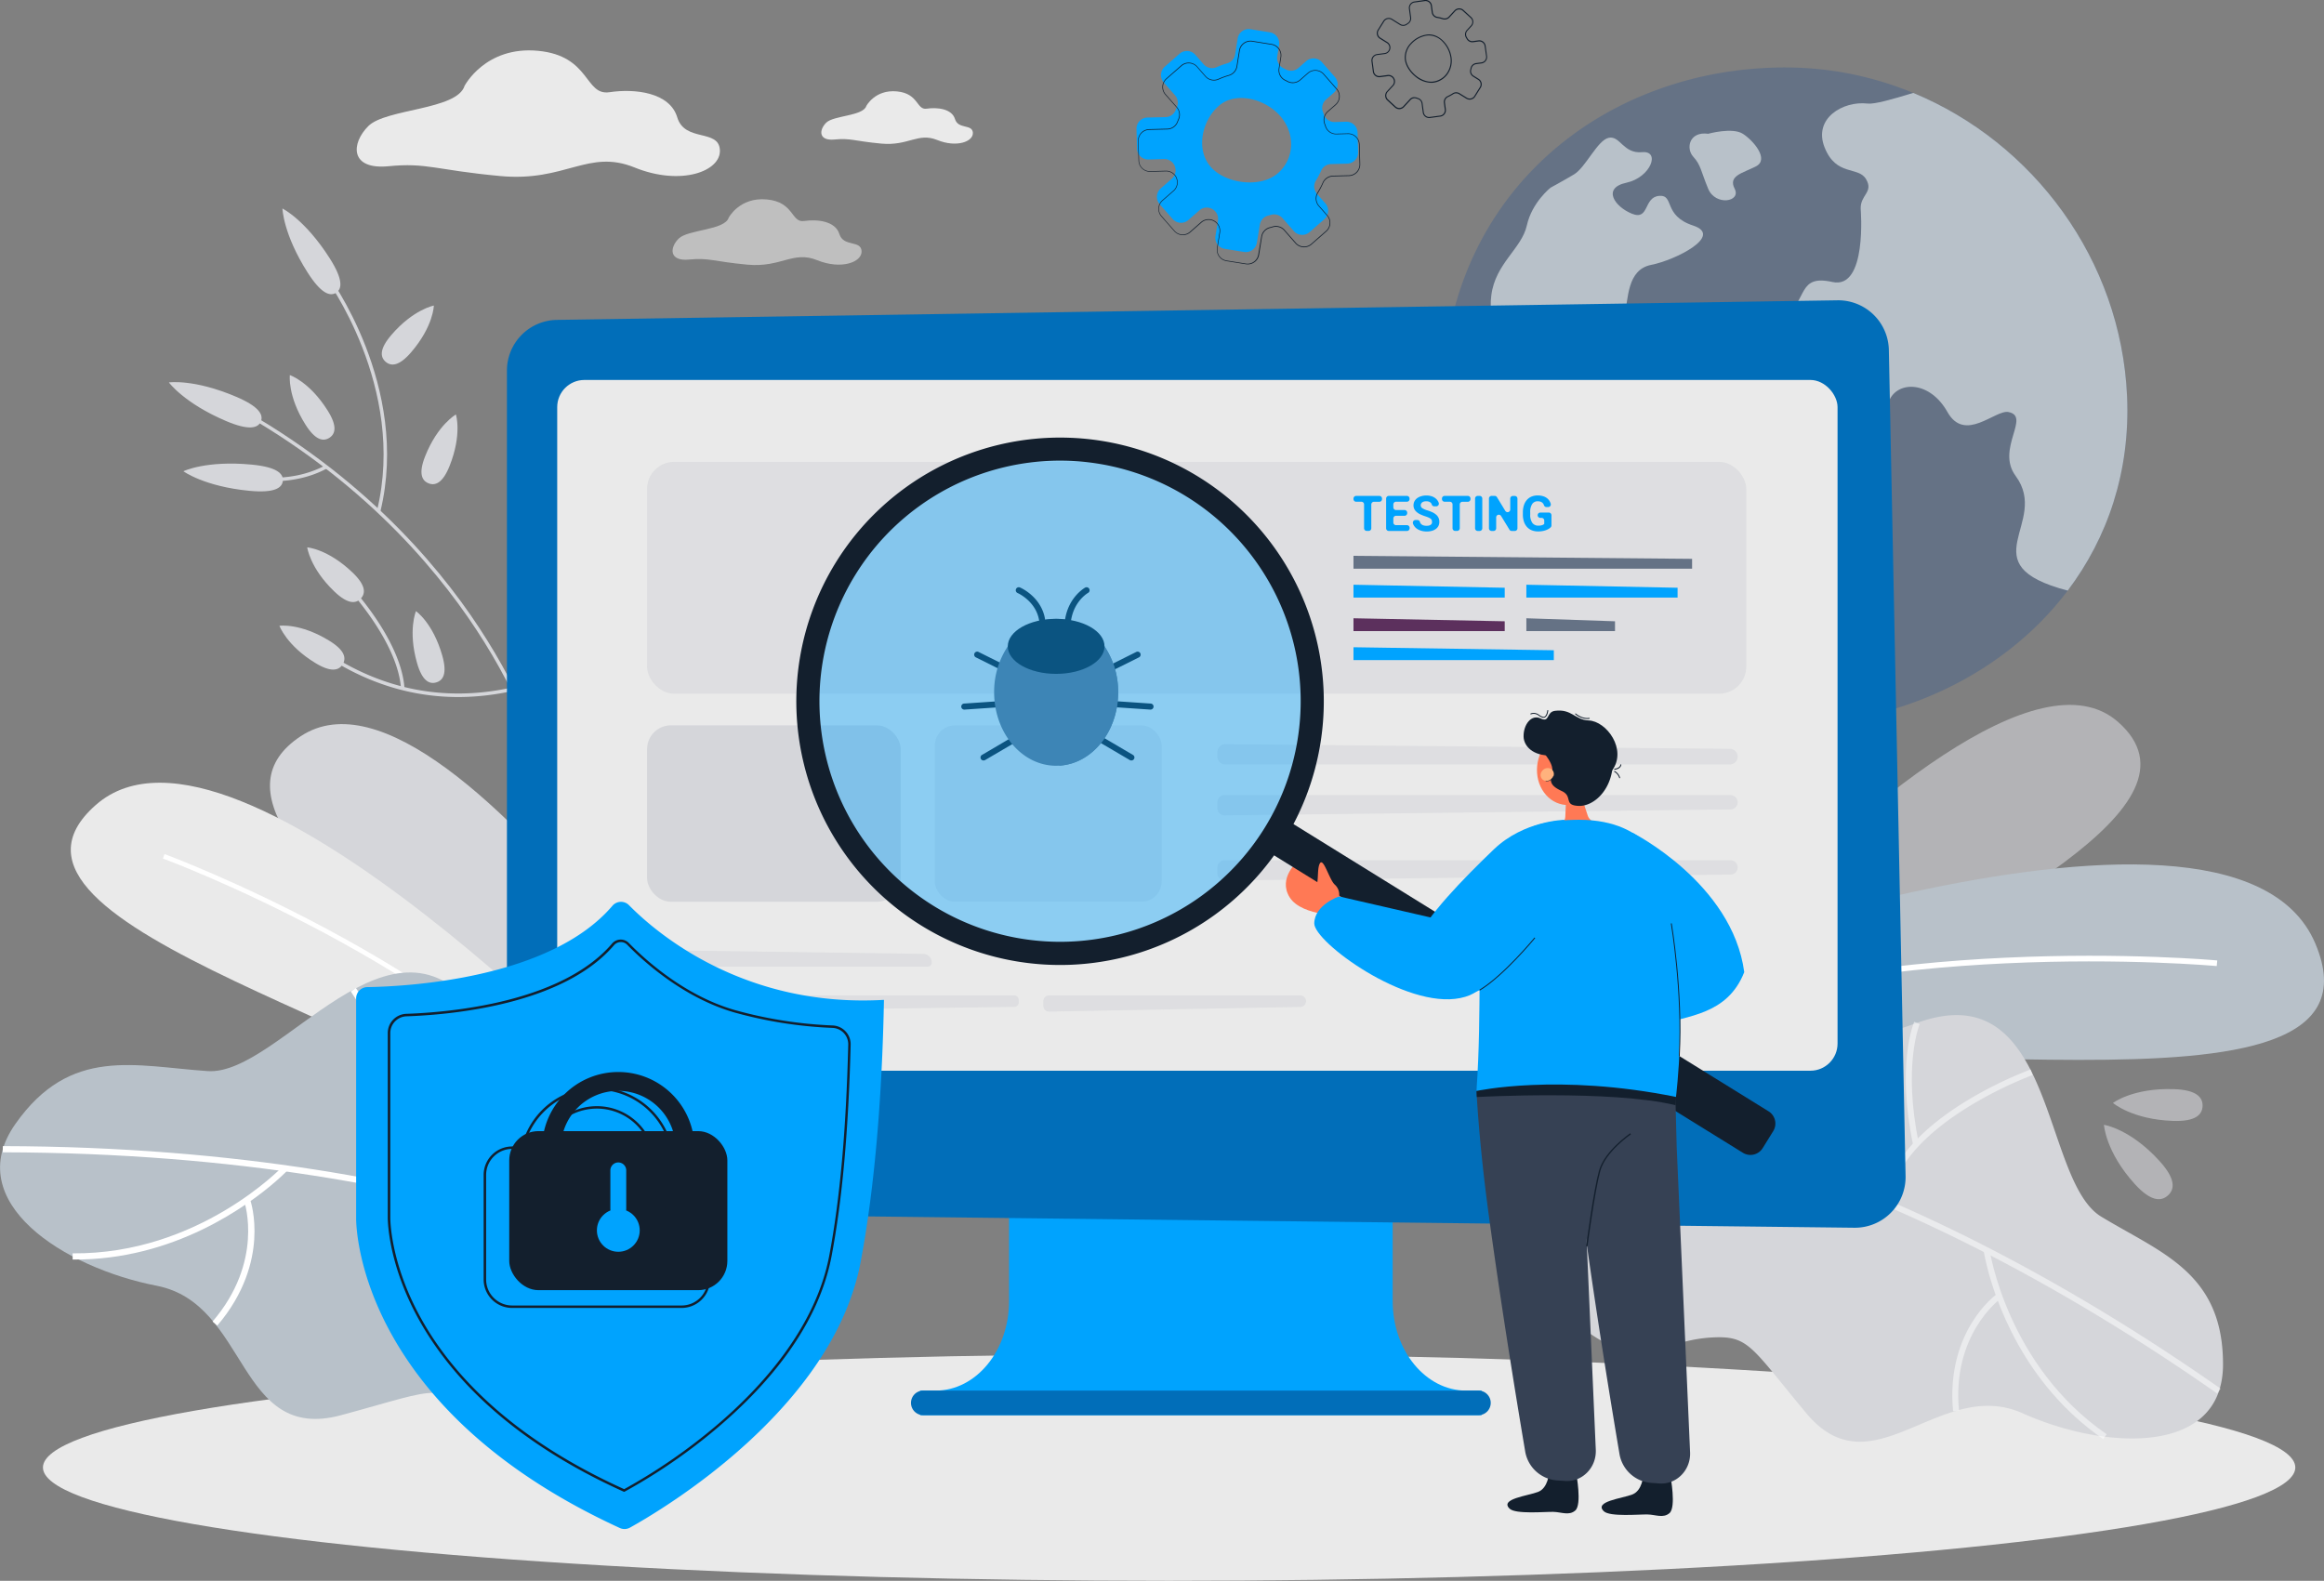 <svg xmlns="http://www.w3.org/2000/svg" viewBox="0 0 1561.68 1062.43"><rect x="0" y="0" width="1561.68" height="1062.43" fill="#808080" stroke="none"/><defs><style>.cls-1{fill:#657285;}.cls-2{fill:#b8c1c9;}.cls-3{fill:#eaeaea;}.cls-4{opacity:0.6;}.cls-5{fill:#d5d6da;}.cls-6{fill:#fff;}.cls-7{opacity:0.5;}.cls-8{fill:#00a3fe;}.cls-9{fill:#016eb9;}.cls-10{fill:#131f2d;}.cls-11{fill:#5c305d;}.cls-12{opacity:0.4;}.cls-13{fill:#ff7955;}.cls-14{fill:#364154;}.cls-15{fill:#ffb27d;}</style></defs><g id="Layer_2" data-name="Layer 2"><g id="_Layer_" data-name="&lt;Layer&gt;"><path class="cls-1" d="M1389.46,396.94c-42.79,56.72-114.68,90.4-189.81,90.4-122.06,0-230.58-93.28-230.58-215.33,0-100.69,55-172.9,130.72-206.15a243.18,243.18,0,0,1,65.37-18.22,257.59,257.59,0,0,1,34.49-2.31,224.48,224.48,0,0,1,86,17.13c80.8,33.43,139.58,112.19,143.67,203.88C1431.57,317.12,1416.19,361.52,1389.46,396.94Z"></path><path class="cls-2" d="M1072.55,285.73s8.61,20,0,30.91-9.39,31.69,7.83,45.39,24.64,14.86,20.73,28.56-8,30.42-1.56,37.46,9.09,23.77,23.47,24.94-1.17-11.44,8.22-23.18,45.77-14.09,42.25-37.27,29.93-25.23,34.63-40.49-15.26-24.65-32-23.48-6.45-24.94-24.64-28.75-26.71-18.49-37.27-16.73-22.3-13.2-34.33-8.51S1072.55,285.73,1072.55,285.73Z"></path><path class="cls-2" d="M1042,126.1s-12.52,9.78-16,25.43-21.13,25.43-23.86,46.95,9.68,22.11,5.28,33.85,1.07,17.6,14.47,23.47,14.58,14.89,22.5,17.86,5.87,10.9,8.51,11.78,1.47-6,4.21-15,5.08-12.71-4.89-12.32-6.85-7.63-2.94-12.72-5.48-5.87-8.61-5.08-2.34,15.26-8.8,8.41-9.58-14.67-4.3-23.67,16.63-1.57,24.65-12.33,19.36-6.45,20,2.16,16.63,8.8,19.37-2.55,1.56-31.1,18-34.33,48.74-19.66,28.19-26.41-12.34-20.83-22.9-19.95-6.46,16.72-18.2,12-20.24-17.31-3.81-20.84,23.18-21.71,10.56-20.54-14.67-11.15-22.3-9.68-15.55,19.95-23.47,24.65S1042,126.1,1042,126.1Z"></path><path class="cls-2" d="M1147.87,89.91s16.23-4.5,23.28,0,18,17.22,8.8,21.91-18.79,6.26-14.28,15.06-12.91,11.74-17.8,0-4.89-16-10-21.51S1135,88.15,1147.87,89.91Z"></path><path class="cls-2" d="M1389.46,396.94c-67.18-17.62-11.47-45.27-35-77.08-13.42-18.13,10.46-39.94-4.81-42.94-8.86-1.74-29.25,20.89-41,0s-32.75-21-38.86-8.36S1237.86,290,1221,280.78s-7.11-21.39-21.74-31-15.72-24.89,0-36.68,8.52-28.82,32.09-23.58,19-49.12,19-49.12c-.36-9.5,8.84-11.14,3.6-20s-20-1.64-27.84-21.28,12.45-31.44,28.82-29.52c4.77.55,16.36-2.79,30.75-7.16,80.8,33.43,139.58,112.19,143.67,203.88C1431.57,317.12,1416.19,361.52,1389.46,396.94Z"></path><path class="cls-2" d="M1077.33,240.83s13.55-7.55,20.76-1.54,10.3,10,20.94,7.72,17.84,2.06,11,5.15-23,8.58-30.37,2.06S1071,243.47,1077.33,240.83Z"></path><path class="cls-2" d="M1131.9,265.2s9.61,1.72,11.84-2.23-2.23-.17-5.92-2.23S1127.09,260.74,1131.9,265.2Z"></path><ellipse class="cls-3" cx="785.63" cy="986.26" rx="756.77" ry="76.17"></ellipse><g class="cls-4"><path class="cls-5" d="M1162.52,631.5c86.57-88.49,208.06-193,260.93-146.16,63.72,56.5-91,127.56-207.35,200.35C1174.37,711.8,1107.35,687.89,1162.52,631.5Z"></path></g><path class="cls-2" d="M1055.55,668.25s441.89-171,500.21-34.33-330.48,40.75-457,95.1Z"></path><path class="cls-6" d="M1079.43,702.46c86.68-39.13,193.58-51.51,268-55,80.67-3.78,141.57,1.76,142.17,1.82l.35-3.78c-.6-.06-61.76-5.63-142.7-1.83-74.75,3.5-182.15,16-269.38,55.32Z"></path><path class="cls-5" d="M1359.2,949.86c-55.47-24.82-100.76,53.46-145.41-.07-37.75-45.29-38.5-52.4-64.23-50.85a93.62,93.62,0,0,0-25.82,5.42c-10,3.56-26.85,7.2-42.66-.63-96.61-47.89-120.58-260.44,20-264.55,10.15-.3,21,4.66,32.54,10.67,62.82,32.63,61.36,71.41,154.58,37.63s83.48,105.75,123.73,130.18,81.89,37.58,81.9,99.27S1414.64,974.71,1359.2,949.86Z"></path><g class="cls-7"><path class="cls-6" d="M1060.62,751.28l.16-4c1.76.07,179,9.36,431.43,186l-2.29,3.28C1238.46,760.59,1062.37,751.36,1060.62,751.28Z"></path><path class="cls-6" d="M1285.45,769c-11.07-53.52.36-81.14.86-82.28l3.67,1.57c-.11.27-11.4,27.75-.61,79.91Z"></path><path class="cls-6" d="M1265.58,807.88c2.72-23,20.76-45.68,52.17-65.69a267.8,267.8,0,0,1,46.8-23.43l1.36,3.76c-.9.33-90.1,33-96.36,85.83Z"></path><path class="cls-6" d="M1335,850.3c-1.5-6.13-2-9.8-2.07-10l4-.56c.11.77,11.72,78,78.68,124.17l-2.27,3.29C1359.35,930,1340.58,873.11,1335,850.3Z"></path><path class="cls-6" d="M1312.43,948.41c-2.68-27.67,5.31-47.47,12.48-59.21,7.81-12.78,16.2-18.93,16.55-19.19l2.35,3.24c-.33.24-32.32,24.11-27.4,74.78Z"></path></g><g class="cls-4"><path class="cls-5" d="M1451.28,780.44c10.75,11.87,10.18,18.82,5.53,23s-11.62,4.1-22.37-7.77c-19.58-21.62-20.62-39.7-20.62-39.7S1431.42,758.51,1451.28,780.44Z"></path></g><g class="cls-4"><path class="cls-5" d="M1460.92,732c15,.51,19.37,5.44,19.17,11.34s-4.84,10.53-19.9,10c-27.42-.93-40.31-12.06-40.31-12.06S1433.1,731.07,1460.92,732Z"></path></g><path class="cls-3" d="M312.19,57.69s14-26.91,49.39-23.54,31.18,30.35,48,27.82,40.45,0,45.51,16.87,27.81,7.58,28.66,21.92-26.13,24.45-57.32,11.8-46.35,9.83-90.18,5.76-49.26-9.13-75.2-6.6-25.32-15.24-13.52-27S307.13,74,312.19,57.69Z"></path><path class="cls-3" d="M582.14,71.25S588,60,602.75,61.43s13,12.66,20,11.61,16.88,0,19,7,11.61,3.16,12,9.14-10.9,10.21-23.91,4.93-19.35,4.1-37.64,2.4-20.55-3.81-31.38-2.75-10.57-6.36-5.64-11.29S580,78.05,582.14,71.25Z"></path><g class="cls-4"><path class="cls-3" d="M489.66,146.31s7.28-14,25.7-12.26,16.23,15.8,25,14.49,21,0,23.69,8.77,14.47,3.95,14.91,11.41-13.6,12.73-29.83,6.15-24.13,5.11-46.94,3-25.63-4.75-39.13-3.43-13.18-7.93-7-14.08S487,154.79,489.66,146.31Z"></path></g><path class="cls-5" d="M276.37,236.65c-8.09,9.45-13.51,9.69-17.21,6.52s-4.3-8.56,3.79-18c14.75-17.23,28.59-19.81,28.59-19.81S291.34,219.17,276.37,236.65Z"></path><path class="cls-5" d="M302.14,313.09c-4.6,11.57-9.65,13.55-14.18,11.74s-6.84-6.7-2.24-18.27c8.38-21.07,20.64-28,20.64-28S310.64,291.72,302.14,313.09Z"></path><path class="cls-5" d="M365.82,513.2l-2.28.57c-.09-.35-9.16-35.77-38.13-82.26-26.73-42.89-76.35-104.24-161-152.95l1.18-2c85.08,49,135,110.69,161.84,153.84C356.6,477.14,365.73,512.84,365.82,513.2Z"></path><path class="cls-5" d="M255.6,343.82l-2.29-.55c20.17-83.16-34.62-156.82-35.18-157.55L220,184.3C220.57,185,276,259.56,255.6,343.82Z"></path><path class="cls-5" d="M209.61,319.24C187,327,166,321.59,165.74,321.53l.6-2.28c.27.07,27.18,7,52.42-6.58l1.12,2.08A70.27,70.27,0,0,1,209.61,319.24Z"></path><path class="cls-5" d="M344.78,464.31c-47.55,10.55-92.32,1-133.06-28.35-1.41-1-2.75-2-3.09-2.11a.79.79,0,0,0,.27,0l0-2.36c.7,0,1.28.4,4.22,2.52,40.18,29,84.31,38.36,131.17,28Z"></path><path class="cls-5" d="M271.81,462.61l-2.35.16c-2.15-31.91-36.39-68.12-36.73-68.48l1.7-1.63a195.59,195.59,0,0,1,17.82,22.49C260.54,427.33,270.66,445.44,271.81,462.61Z"></path><path class="cls-5" d="M158.69,266.66c15.45,6.57,18.49,12.16,16.58,16.65s-8.05,6.18-23.5-.4c-28.14-12-38.28-25.88-38.28-25.88S130.14,254.51,158.69,266.66Z"></path><path class="cls-5" d="M169.23,312.27c16.71,1.61,21.3,6,20.84,10.88s-5.82,8.31-22.53,6.71c-30.44-2.93-44.31-13.14-44.31-13.14S138.35,309.3,169.23,312.27Z"></path><path class="cls-5" d="M236.87,384.75c9,8.61,8.93,14,5.56,17.55s-8.78,3.83-17.78-4.78c-16.38-15.67-18.2-29.64-18.2-29.64S220.24,368.85,236.87,384.75Z"></path><path class="cls-5" d="M220.17,275.9c6.63,10.54,5.25,15.78,1.12,18.38s-9.44,1.57-16.08-9c-12.08-19.2-10.44-33.18-10.44-33.18S207.91,256.43,220.17,275.9Z"></path><path class="cls-5" d="M297.21,440.65c3.41,12,.62,16.62-4.08,18s-9.51-1.15-12.91-13.12c-6.2-21.82-.7-34.78-.7-34.78S290.92,418.52,297.21,440.65Z"></path><path class="cls-5" d="M221.09,430.51c10.63,6.47,11.74,11.78,9.2,15.95s-7.76,5.61-18.39-.87c-19.37-11.8-24.13-25-24.13-25S201.45,418.53,221.09,430.51Z"></path><path class="cls-5" d="M221.6,173.65c9,14.17,8.36,20.5,4.25,23.12s-10.14.53-19.15-13.63c-16.43-25.79-16.91-43-16.91-43S204.94,147.48,221.6,173.65Z"></path><path class="cls-5" d="M546.77,821S306.92,425.67,202.11,494.78s219.4,229.27,285.58,346.55Z"></path><path class="cls-3" d="M435.16,750.44S159.1,457.62,64.38,541,302.73,693.22,379.77,781.19Z"></path><path class="cls-6" d="M404.33,767.91c-52.11-61.72-129.5-110.35-185.25-140.27C158.64,595.2,109.94,577.15,109.46,577l1.11-3c.49.18,49.4,18.3,110,50.85,56,30.05,133.75,78.92,186.18,141Z"></path><path class="cls-2" d="M105.26,864.13c62.13,12.08,53.83,105.91,123.94,87s64.18-23.28,98.72,6.62c0,0,13.83,29.31,42,33.63,111,17.07,258.77-149.68,141.48-237.38-8.47-6.33-20.65-8.58-34.12-10.4-73.08-9.82-95.07,24.09-154.26-60.53s-134.49,40.09-183.42,36.8-92.3-17-129.26,35.52S43.12,852.09,105.26,864.13Z"></path><path class="cls-6" d="M478.64,873.79l2.25-3.5c-1.54-1-158.16-99.28-479-100v4.16C321.52,775.18,477.1,872.81,478.64,873.79Z"></path><path class="cls-6" d="M276.46,754.17c41.49-39,48.3-69.35,48.57-70.63l-4.08-.86c-.06.3-6.91,30.48-47.34,68.46Z"></path><path class="cls-6" d="M270.08,799.23c11.44-21.2,9.68-51.36-5.1-87.23a277.74,277.74,0,0,0-25.85-48l-3.4,2.39c.57.82,57,82.12,30.69,130.86Z"></path><path class="cls-6" d="M185.52,793.78c4.94-4.32,7.61-7.11,7.73-7.24l-3-2.85c-.56.6-56.71,59.43-141.44,58.67l0,4.16C117,847.13,167.09,809.88,185.52,793.78Z"></path><path class="cls-6" d="M146,890.91c18.86-22,23.92-43.63,24.84-57.94,1-15.56-2.47-25.83-2.61-26.26l-3.94,1.36c.13.4,13.09,39.9-21.45,80.13Z"></path><path class="cls-8" d="M935.85,874.48V746.69H678.06V874.48c0,33.21-22.1,60.13-49.36,60.13H618.31v16.5H995.6v-16.5H985.21C958,934.61,935.85,907.69,935.85,874.48Z"></path><path class="cls-9" d="M993.49,951.11H620.42a8.25,8.25,0,0,1-8.25-8.25h0a8.25,8.25,0,0,1,8.25-8.25H993.49a8.25,8.25,0,0,1,8.25,8.25h0A8.25,8.25,0,0,1,993.49,951.11Z"></path><path class="cls-9" d="M1246.06,825.14l-871.73-10a34.07,34.07,0,0,1-33.68-34.07V249A34.07,34.07,0,0,1,374.2,215l860.49-13.17a34.06,34.06,0,0,1,34.58,33.37l11.24,555.24A34.06,34.06,0,0,1,1246.06,825.14Z"></path><rect class="cls-3" x="374.43" y="255.37" width="860.37" height="464.25" rx="18.27"></rect><path class="cls-10" d="M960.37,79.33a4.34,4.34,0,0,1-4.29-3.76l-.8-6a3.63,3.63,0,0,0-2.49-3q-.54-.16-1.08-.36a3.58,3.58,0,0,0-3.84,1l-4.39,4.76a4.34,4.34,0,0,1-6.13.25l-5.14-4.73a4.35,4.35,0,0,1-.25-6.13l3.78-4.09a3.63,3.63,0,0,0,.51-4.2l0-.05a3.63,3.63,0,0,0-3.66-1.84l-5.17.69a4.29,4.29,0,0,1-3.21-.84,4.33,4.33,0,0,1-1.67-2.87l-.93-6.93a4.25,4.25,0,0,1,.85-3.21,4.33,4.33,0,0,1,2.87-1.67l5.18-.69a3.66,3.66,0,0,0,1.45-6.71L927.21,26a4.3,4.3,0,0,1-1.93-2.7,4.35,4.35,0,0,1,.55-3.28l3.7-5.92a4.34,4.34,0,0,1,6-1.38l5.5,3.44a3.6,3.6,0,0,0,4-.08c.31-.22.62-.43.94-.63a3.62,3.62,0,0,0,1.61-3.54l-.81-6A4.35,4.35,0,0,1,950.43,1L957.35,0a4.34,4.34,0,0,1,3.21.85,4.29,4.29,0,0,1,1.67,2.87l.6,4.48a3.61,3.61,0,0,0,3,3.09,28.32,28.32,0,0,1,3.87.93,3.66,3.66,0,0,0,3.77-1l3.9-4.22a4.34,4.34,0,0,1,6.13-.25l5.13,4.74a4.34,4.34,0,0,1,.25,6.13l-2.76,3a3.6,3.6,0,0,0-.45,4.29c.17.29.34.58.5.88a3.62,3.62,0,0,0,3.63,1.82l3.66-.49a4.33,4.33,0,0,1,4.87,3.72l.94,6.92a4.34,4.34,0,0,1-3.73,4.88l-3.65.49a3.6,3.6,0,0,0-3,2.72c-.08.33-.16.66-.25,1a3.59,3.59,0,0,0,1.57,4L993.66,53A4.32,4.32,0,0,1,995,59l-3.7,5.92a4.34,4.34,0,0,1-6,1.38l-4.87-3a3.66,3.66,0,0,0-3.9,0,27.41,27.41,0,0,1-3.48,1.92A3.64,3.64,0,0,0,971,69l.6,4.49a4.24,4.24,0,0,1-.85,3.2,4.29,4.29,0,0,1-2.87,1.67l-6.92.93A3.9,3.9,0,0,1,960.37,79.33Zm-9.84-14a4.37,4.37,0,0,1,1.42.24c.35.13.7.24,1,.35a4.35,4.35,0,0,1,3,3.57l.81,6a3.61,3.61,0,0,0,1.39,2.4,3.66,3.66,0,0,0,2.67.71l6.93-.93a3.62,3.62,0,0,0,2.39-1.39,3.58,3.58,0,0,0,.71-2.68l-.6-4.48a4.33,4.33,0,0,1,2.52-4.53,28,28,0,0,0,3.39-1.87,4.38,4.38,0,0,1,4.67-.05l4.87,3a3.63,3.63,0,0,0,5-1.15l3.7-5.92a3.64,3.64,0,0,0,.46-2.73,3.59,3.59,0,0,0-1.61-2.25l-3.45-2.16A4.3,4.3,0,0,1,988,46.67l.24-1a4.34,4.34,0,0,1,3.63-3.27l3.66-.49a3.62,3.62,0,0,0,3.1-4.06L997.65,31a3.62,3.62,0,0,0-4.06-3.11l-3.66.49a4.31,4.31,0,0,1-4.36-2.19c-.16-.29-.32-.57-.49-.85a4.32,4.32,0,0,1,.55-5.15l2.75-3a3.65,3.65,0,0,0,1-2.6,3.58,3.58,0,0,0-1.17-2.51L983,7.33a3.62,3.62,0,0,0-5.11.21L974,11.76a4.37,4.37,0,0,1-4.51,1.18,28.71,28.71,0,0,0-3.77-.9,4.32,4.32,0,0,1-3.63-3.7l-.6-4.48A3.62,3.62,0,0,0,957.45.75l-6.92.93a3.62,3.62,0,0,0-3.1,4.07l.81,6A4.37,4.37,0,0,1,946.3,16c-.31.19-.62.4-.92.61a4.31,4.31,0,0,1-4.75.1l-5.5-3.44a3.64,3.64,0,0,0-2.73-.46,3.59,3.59,0,0,0-2.25,1.61l-3.71,5.92A3.65,3.65,0,0,0,926,23.1a3.59,3.59,0,0,0,1.61,2.25l4.72,2.95a4.38,4.38,0,0,1-1.73,8l-5.19.7a3.62,3.62,0,0,0-3.1,4.06l.93,6.93a3.62,3.62,0,0,0,4.07,3.1l5.18-.7a4.36,4.36,0,0,1,4.38,2.22l-.29.22.32-.17a4.34,4.34,0,0,1-.61,5l-3.78,4.09a3.62,3.62,0,0,0,.21,5.11l5.14,4.74a3.63,3.63,0,0,0,5.11-.21l4.39-4.77A4.34,4.34,0,0,1,950.53,65.28Z"></path><path class="cls-10" d="M961.61,55.66a17.3,17.3,0,0,1-10.7-4.32c-3.77-3.11-6.34-7.3-6.86-11.21A13.79,13.79,0,0,1,947.94,29a18.25,18.25,0,0,1,10.85-5.77c3.85-.52,7.76,1,11,4.23a19.83,19.83,0,0,1,5.6,11.18,15.51,15.51,0,0,1-2.62,11.13,14,14,0,0,1-9.65,5.82h0A12.79,12.79,0,0,1,961.61,55.66Zm-1.33-31.84a10.81,10.81,0,0,0-1.39.09,17.57,17.57,0,0,0-10.42,5.54A13.09,13.09,0,0,0,944.76,40c.5,3.74,3,7.76,6.6,10.75s8,4.56,11.68,4.06a13.24,13.24,0,0,0,9.15-5.51,14.87,14.87,0,0,0,2.5-10.63,19.42,19.42,0,0,0-5.39-10.76A12.87,12.87,0,0,0,960.28,23.82Z"></path><path class="cls-8" d="M894.48,110.28l10.84-.3a7.51,7.51,0,0,0,7.3-7.7l-.36-13.17a7.51,7.51,0,0,0-7.7-7.31l-7.67.21a7.5,7.5,0,0,1-7.32-5.14c-.2-.59-.41-1.19-.63-1.78a7.46,7.46,0,0,1,2.13-8.19l5.23-4.58A7.5,7.5,0,0,0,897,51.73l-8.69-9.92a7.5,7.5,0,0,0-10.58-.71l-5.25,4.59a7.46,7.46,0,0,1-8.38,1c-.55-.3-1.11-.58-1.68-.86a7.49,7.49,0,0,1-4.13-7.94l1.22-7.56a7.5,7.5,0,0,0-6.22-8.61l-13-2.09a7.5,7.5,0,0,0-8.6,6.21L830,36.57a7.53,7.53,0,0,1-5.37,6,52.49,52.49,0,0,0-7,2.55,7.54,7.54,0,0,1-8.78-1.88l-5.62-6.42a7.5,7.5,0,0,0-10.59-.7l-9.92,8.68a7.51,7.51,0,0,0-.7,10.59l7.56,8.63a7.51,7.51,0,0,1,1.26,8c-.29.65-.56,1.3-.82,2a7.46,7.46,0,0,1-6.76,4.68L771,79a7.51,7.51,0,0,0-7.3,7.7l.35,13.19a7.51,7.51,0,0,0,7.7,7.3l10.51-.28a7.5,7.5,0,0,1,7.25,4.93l0,.09a7.49,7.49,0,0,1-2.1,8.23l-7.43,6.5a7.5,7.5,0,0,0-.7,10.59l8.69,9.92a7.49,7.49,0,0,0,10.59.7l7.42-6.5a7.49,7.49,0,0,1,8.43-1l.1.06a7.51,7.51,0,0,1,3.93,7.84l-1.67,10.37a7.49,7.49,0,0,0,6.22,8.6l13,2.09a7.51,7.51,0,0,0,8.6-6.22L846.59,151a7.48,7.48,0,0,1,5.54-6.08c.68-.17,1.36-.35,2-.55a7.5,7.5,0,0,1,7.73,2.3l7.56,8.64A7.5,7.5,0,0,0,880,156l9.93-8.68a7.52,7.52,0,0,0,.7-10.6l-5.62-6.42a7.54,7.54,0,0,1-.7-9,53.27,53.27,0,0,0,3.44-6.56A7.53,7.53,0,0,1,894.48,110.28Zm-35.77,6.15c-11.52,10.08-35.07,7.22-45.15-4.3s-6-31,5.47-41,31.16-4.68,41.24,6.84S870.23,106.35,858.71,116.43Z"></path><path class="cls-10" d="M838.43,177.68a7.29,7.29,0,0,1-1.23-.1l-13-2.08a7.73,7.73,0,0,1-6.41-8.87l1.67-10.37a7.27,7.27,0,0,0-3.81-7.6l-.1-.06a7.32,7.32,0,0,0-8.18,1l-7.42,6.5a7.73,7.73,0,0,1-10.91-.72l-8.69-9.92a7.73,7.73,0,0,1,.73-10.92l7.43-6.49a7.32,7.32,0,0,0,2-8l0-.1a7.28,7.28,0,0,0-7-4.78l-10.51.28a7.74,7.74,0,0,1-7.93-7.52l-.35-13.18a7.74,7.74,0,0,1,7.52-7.94l12.23-.32A7.24,7.24,0,0,0,791,81.93c.26-.65.53-1.31.82-2a7.31,7.31,0,0,0-1.22-7.73L783,63.61a7.72,7.72,0,0,1,.72-10.9L793.65,44a7.73,7.73,0,0,1,10.91.72l5.62,6.42A7.31,7.31,0,0,0,818.71,53a53.58,53.58,0,0,1,7-2.56,7.37,7.37,0,0,0,5.22-5.85l1.72-10.7a7.74,7.74,0,0,1,8.87-6.41l13,2.1a7.73,7.73,0,0,1,6.41,8.86L859.71,46a7.22,7.22,0,0,0,4,7.7c.57.27,1.13.56,1.69.86a7.27,7.27,0,0,0,8.13-1L878.77,49a7.76,7.76,0,0,1,10.91.73l8.68,9.92a7.73,7.73,0,0,1-.72,10.91l-5.24,4.58a7.26,7.26,0,0,0-2.06,7.94c.22.59.43,1.19.63,1.79a7.2,7.2,0,0,0,7.1,5l7.67-.2a7.72,7.72,0,0,1,7.93,7.52l.36,13.17a7.75,7.75,0,0,1-7.52,7.94l-10.84.29a7.36,7.36,0,0,0-6.49,4.41,53.65,53.65,0,0,1-3.45,6.59,7.28,7.28,0,0,0,.67,8.68l5.63,6.42a7.74,7.74,0,0,1-.73,10.91l-9.92,8.69a7.74,7.74,0,0,1-10.91-.73l-7.56-8.64a7.28,7.28,0,0,0-7.5-2.23c-.67.19-1.36.38-2,.55a7.22,7.22,0,0,0-5.37,5.89l-1.94,12.09A7.74,7.74,0,0,1,838.43,177.68Zm-26.27-30.36a7.67,7.67,0,0,1,3.58.88l.1.06a7.74,7.74,0,0,1,4,8.07l-1.68,10.37a7.28,7.28,0,0,0,6,8.35l13,2.09a7.28,7.28,0,0,0,8.34-6L847.55,159a7.7,7.7,0,0,1,5.71-6.26c.68-.17,1.36-.35,2-.55a7.76,7.76,0,0,1,8,2.37l7.56,8.64a7.28,7.28,0,0,0,10.27.69l9.92-8.69a7.28,7.28,0,0,0,.69-10.27l-5.63-6.42a7.74,7.74,0,0,1-.72-9.22,54.14,54.14,0,0,0,3.43-6.53,7.79,7.79,0,0,1,6.89-4.68l10.83-.29a7.29,7.29,0,0,0,7.08-7.47l-.35-13.18a7.27,7.27,0,0,0-7.47-7.08l-7.67.2A7.7,7.7,0,0,1,890.54,85c-.2-.59-.4-1.19-.62-1.78a7.7,7.7,0,0,1,2.18-8.43l5.24-4.58A7.28,7.28,0,0,0,898,59.92L889.34,50a7.29,7.29,0,0,0-10.27-.69l-5.24,4.59A7.74,7.74,0,0,1,865.19,55c-.55-.3-1.11-.58-1.67-.85a7.7,7.7,0,0,1-4.26-8.18l1.22-7.57a7.3,7.3,0,0,0-6-8.35l-13-2.09a7.29,7.29,0,0,0-8.34,6l-1.73,10.7a7.79,7.79,0,0,1-5.54,6.21,53.2,53.2,0,0,0-6.93,2.54,7.75,7.75,0,0,1-9-1.93l-5.61-6.42A7.3,7.3,0,0,0,794,44.36L784,53.05a7.28,7.28,0,0,0-.68,10.27L790.92,72a7.78,7.78,0,0,1,1.29,8.21c-.28.64-.56,1.29-.82,1.94a7.68,7.68,0,0,1-7,4.83l-12.23.32a7.27,7.27,0,0,0-7.08,7.47l.35,13.19a7.27,7.27,0,0,0,7.47,7.08l10.51-.28a7.73,7.73,0,0,1,7.46,5.08l0,.07a7.75,7.75,0,0,1-2.16,8.5l-7.43,6.49a7.28,7.28,0,0,0-.68,10.28l8.69,9.92a7.28,7.28,0,0,0,10.28.68l7.41-6.5A7.76,7.76,0,0,1,812.16,147.32Zm83.5-29h0Z"></path><g class="cls-4"><rect class="cls-5" x="434.82" y="310.42" width="738.63" height="155.8" rx="18.18"></rect></g><g class="cls-4"><path class="cls-5" d="M1162.42,513.77H823.3a5.25,5.25,0,0,1-5.25-5.25v-3.11a5.25,5.25,0,0,1,5.3-5.25l339.12,3.11a5.25,5.25,0,0,1,5.21,5.25h0A5.26,5.26,0,0,1,1162.42,513.77Z"></path></g><polygon class="cls-1" points="1137.05 382.2 909.51 382.2 909.51 373.57 1137.05 375.59 1137.05 382.2"></polygon><polygon class="cls-8" points="1011.14 401.62 909.51 401.62 909.51 392.99 1011.14 395.02 1011.14 401.62"></polygon><polygon class="cls-8" points="1044.13 443.64 909.51 443.64 909.51 435 1044.13 437.03 1044.13 443.64"></polygon><polygon class="cls-11" points="1011.14 424.16 909.51 424.16 909.51 415.53 1011.14 417.56 1011.14 424.16"></polygon><polygon class="cls-1" points="1085.25 424.16 1025.68 424.16 1025.68 415.53 1085.25 417.56 1085.25 424.16"></polygon><polygon class="cls-8" points="1127.3 401.62 1025.68 401.62 1025.68 392.99 1127.3 395.02 1127.3 401.62"></polygon><g class="cls-4"><path class="cls-5" d="M1162.93,544l-340,4a4.79,4.79,0,0,1-4.86-4.8v-4a4.8,4.8,0,0,1,4.8-4.81h340a4.81,4.81,0,0,1,4.81,4.81h0A4.8,4.8,0,0,1,1162.93,544Z"></path></g><g class="cls-4"><path class="cls-5" d="M623.44,649.64H437.36V638.55l183,2.53a5.83,5.83,0,0,1,5.75,5.83h0A2.72,2.72,0,0,1,623.44,649.64Z"></path></g><g class="cls-4"><path class="cls-5" d="M681.6,676.71l-241.18,3.21a3,3,0,0,1-3.06-3V672a3,3,0,0,1,3-3H681.56a3,3,0,0,1,3,3v1.67A3,3,0,0,1,681.6,676.71Z"></path></g><g class="cls-4"><path class="cls-5" d="M873.82,676.74l-168.73,3.15a3.88,3.88,0,0,1-4-3.87v-3.16A3.88,3.88,0,0,1,705,669H873.75a3.87,3.87,0,0,1,3.87,3.87h0A3.88,3.88,0,0,1,873.82,676.74Z"></path></g><g class="cls-4"><path class="cls-5" d="M1162.93,587.77l-340,4a4.79,4.79,0,0,1-4.86-4.8v-4a4.8,4.8,0,0,1,4.8-4.81h340a4.81,4.81,0,0,1,4.81,4.81h0A4.8,4.8,0,0,1,1162.93,587.77Z"></path></g><rect class="cls-5" x="434.82" y="487.49" width="170.43" height="118.57" rx="16"></rect><g class="cls-4"><rect class="cls-5" x="628.13" y="487.49" width="152.49" height="118.57" rx="13.61"></rect></g><path class="cls-8" d="M594,672c-.91,49.36-4.47,116.94-15.68,176.2-18.7,98.88-133.78,166.72-155,178.49a7.54,7.54,0,0,1-6.81.26c-180-82.68-177.19-208.34-177.19-208.34V671a7.59,7.59,0,0,1,7.47-7.58c27.41-.45,123-5.61,164.78-54.69a7.56,7.56,0,0,1,11.12-.35c18,18.28,76.68,68.95,171,63.63Z"></path><path class="cls-10" d="M419.46,1002.61a.8.8,0,0,1-.34-.07c-36.7-16.53-67.86-36.5-92.64-59.35-19.83-18.3-35.63-38.47-47-60-19.32-36.64-18.92-64.83-18.92-65.11V694.37a12.92,12.92,0,0,1,12.54-13c13.47-.45,40.11-2.24,67.25-9.07,32.38-8.16,56.25-21,70.95-38.15a7.63,7.63,0,0,1,11.28-.37c10,10.28,36.89,35.26,71.34,45.1a286,286,0,0,0,65.63,10.32,12.59,12.59,0,0,1,12.07,12.84c-1.44,57.69-5.62,104.17-12.8,142.1-4.14,21.88-14,43.82-29.4,65.22-12.29,17.1-28.08,33.89-46.94,49.91a377.86,377.86,0,0,1-62.68,43.21A.85.85,0,0,1,419.46,1002.61Zm-2.29-369.46H417a6.06,6.06,0,0,0-4.4,2.11c-14.92,17.41-39.07,30.42-71.79,38.67-27.29,6.87-54.06,8.67-67.6,9.12a11.28,11.28,0,0,0-10.94,11.32V818.14c0,.29-.39,28.14,18.77,64.42C292.27,903.87,308,923.88,327.66,942c24.55,22.63,55.42,42.42,91.77,58.84A379.28,379.28,0,0,0,481.49,958c29.44-25,66.49-65.13,75.76-114.15C564.41,806,568.59,759.64,570,702a11,11,0,0,0-10.49-11.16,288.17,288.17,0,0,1-66-10.38c-34.82-10-62-35.16-72.06-45.54A5.91,5.91,0,0,0,417.17,633.15Z"></path><path class="cls-10" d="M458.06,879.05H344.14A19.15,19.15,0,0,1,325,859.92V789.64a19.15,19.15,0,0,1,19.12-19.12h6.42a52,52,0,0,1,101.07,0h6.43a19.15,19.15,0,0,1,19.12,19.12v70.28A19.15,19.15,0,0,1,458.06,879.05ZM344.14,772.16a17.5,17.5,0,0,0-17.48,17.48v70.28a17.5,17.5,0,0,0,17.48,17.48H458.06a17.5,17.5,0,0,0,17.48-17.48V789.64a17.5,17.5,0,0,0-17.48-17.48H451a.83.83,0,0,1-.8-.64,50.37,50.37,0,0,0-98.17,0,.82.82,0,0,1-.8.64Zm93.76,0H364.3a.82.82,0,0,1-.66-.34.83.83,0,0,1-.13-.73,39.37,39.37,0,0,1,75.17,0,.83.83,0,0,1-.12.73A.83.83,0,0,1,437.9,772.16Zm-72.47-1.64h71.33a37.72,37.72,0,0,0-71.33,0Z"></path><rect class="cls-10" x="342.2" y="760.21" width="146.57" height="106.89" rx="19.63"></rect><path class="cls-10" d="M415.49,822.88a51.2,51.2,0,1,1,51.19-51.2A51.26,51.26,0,0,1,415.49,822.88Zm0-89.74A38.54,38.54,0,1,0,454,771.68,38.59,38.59,0,0,0,415.49,733.14Z"></path><path class="cls-8" d="M415.49,817.83h0a5.35,5.35,0,0,1-5.34-5.33V786.6a5.36,5.36,0,0,1,5.34-5.34h0a5.36,5.36,0,0,1,5.33,5.34v25.9A5.35,5.35,0,0,1,415.49,817.83Z"></path><circle class="cls-8" cx="415.49" cy="826.91" r="14.39"></circle><path class="cls-10" d="M677.21,452.26a2.09,2.09,0,0,1-.91-.21L655.75,441.8a2,2,0,1,1,1.82-3.64l20.55,10.25a2,2,0,0,1-.91,3.85Z"></path><path class="cls-10" d="M648.05,476.91a2,2,0,0,1-.13-4.06l22.8-1.55a2,2,0,1,1,.28,4.06l-22.81,1.55Z"></path><path class="cls-10" d="M661,511.09a2,2,0,0,1-1-3.79l19.82-11.65a2,2,0,0,1,2.06,3.51L662,510.81A2,2,0,0,1,661,511.09Z"></path><path class="cls-10" d="M743.91,452.26a2,2,0,0,1-.91-3.85l20.55-10.25a2,2,0,1,1,1.81,3.64l-20.54,10.25A2.09,2.09,0,0,1,743.91,452.26Z"></path><path class="cls-10" d="M773.07,476.91h-.14l-22.81-1.55a2,2,0,0,1,.28-4.06l22.8,1.55a2,2,0,0,1-.13,4.06Z"></path><path class="cls-10" d="M760.17,511.09a2,2,0,0,1-1-.28l-19.82-11.65a2,2,0,0,1,2.06-3.51L761.2,507.3a2,2,0,0,1-1,3.79Z"></path><path class="cls-1" d="M751.38,465.29c0,26.39-17.51,48-39.51,49.29-.72,0-1.44.07-2.16.07-23,0-41.67-22.11-41.67-49.36a55,55,0,0,1,9.17-30.88c7.63-11.28,19.35-18.49,32.5-18.49a35.43,35.43,0,0,1,10.61,1.62c8.76,2.72,16.39,8.74,21.89,16.87A55,55,0,0,1,751.38,465.29Z"></path><path class="cls-1" d="M751.38,465.29c0,26.39-17.51,48-39.51,49.29a131.14,131.14,0,0,1-6.08-25.12c-2.52-17.74-1.45-34.55,2.41-48.23,2.73-9.75,6.88-17.91,12.12-23.69,8.76,2.72,16.39,8.74,21.89,16.87A55,55,0,0,1,751.38,465.29Z"></path><ellipse class="cls-10" cx="709.71" cy="434.41" rx="32.5" ry="18.49"></ellipse><path class="cls-10" d="M700.59,422.34a2,2,0,0,1-2-2c-.38-15.45-14.63-21.71-14.78-21.77a2,2,0,1,1,1.6-3.74c.69.29,16.81,7.38,17.24,25.41a2,2,0,0,1-2,2.08Z"></path><path class="cls-10" d="M717.41,427.56a2,2,0,0,1-2-1.87c-1.73-21.78,13.12-30.4,13.75-30.75a2,2,0,0,1,2,3.54c-.56.32-13.21,7.8-11.7,26.89a2,2,0,0,1-1.86,2.19Z"></path><g class="cls-12"><circle class="cls-8" cx="712.34" cy="471.29" r="169.29" transform="translate(-124.61 641.73) rotate(-45)"></circle></g><path class="cls-13" d="M904.76,615.57s-29.92.64-38.12-12.47,5.71-24.51,5.71-24.51l44.51,24.06Z"></path><rect class="cls-10" x="1004.5" y="465.7" width="24.73" height="388.42" transform="translate(-79.59 1176.9) rotate(-58.23)"></rect><path class="cls-10" d="M1191.57,760.21l-7.08,11.42a9.67,9.67,0,0,1-13.31,3.13L998.91,668.06a9.67,9.67,0,0,1-3.13-13.31l7.08-11.42a9.67,9.67,0,0,1,13.31-3.13l172.27,106.7A9.67,9.67,0,0,1,1191.57,760.21Z"></path><path class="cls-10" d="M561.67,378a177.23,177.23,0,1,0,244-57.34A177.23,177.23,0,0,0,561.67,378ZM849.8,556.43a161.69,161.69,0,1,1-52.32-222.61A161.7,161.7,0,0,1,849.8,556.43Z"></path><path class="cls-8" d="M1172.1,653.36c-8-59.9-75.15-93.72-75.15-93.72s5.69,133.47,17.19,129.52C1133.8,682.42,1160.68,682.3,1172.1,653.36Z"></path><path class="cls-10" d="M1040.88,990s-.51,10-7.27,12.67-26.2,4.67-19.13,11.32c4,3.81,23.69,2,29.22,2.11s10.65,2.74,14.85-.91c4.63-4,.66-24.69.66-24.69s-4.84,2.39-9.12,2.16C1043.91,992.34,1040.88,990,1040.88,990Z"></path><path class="cls-14" d="M992.39,737.3c1.29,20.82,3.73,47.83,8.24,80.86,8.61,63,19.06,126.49,24.21,157a23.41,23.41,0,0,0,21.22,19.78l5.71.39c11.49.78,21.09-9,20.57-20.94l-9-205.31-.86-32.66S990.27,703.15,992.39,737.3Z"></path><path class="cls-10" d="M1104.2,991.74s-.51,10-7.27,12.67-26.2,4.67-19.14,11.32c4.06,3.82,23.7,2,29.22,2.11s10.65,2.74,14.86-.9c4.62-4,.65-24.7.65-24.7s-4.83,2.4-9.12,2.17C1107.23,994.07,1104.2,991.74,1104.2,991.74Z"></path><path class="cls-14" d="M1054.56,687.43S1052,732.66,1064,819.9c8.61,63,19.06,126.49,24.2,156.94a23.42,23.42,0,0,0,21.23,19.78l5.71.39c11.49.79,21.09-9,20.56-20.94l-9-205.31-1.76-67.54Z"></path><path class="cls-10" d="M1066.74,837.65l-.86-.11c0-.38,4.93-37.45,8.61-50.76s20.8-25,21-25.15l.49.72c-.17.11-17,11.53-20.62,24.66S1066.79,837.28,1066.74,837.65Z"></path><path class="cls-13" d="M1067,548.37l-4.45-13.54-1.29-3.94-7.62-23.17-1,23-.6,13.83-.19,4.38c-.12,3-2,3.6-4.38,6.18-1,1.05-7,7.39-.13,10.26,8.57,3.57,24.59-1.84,30.69-8.92C1078,556.49,1068.44,552.74,1067,548.37Z"></path><ellipse class="cls-13" cx="1054.81" cy="516.37" rx="24.86" ry="21.81" transform="translate(349.37 1455.31) rotate(-79.17)"></ellipse><path class="cls-10" d="M1042.51,507.72c-12.49.44-18.54-6.35-18.69-12.64-.18-8.06,5.21-15.21,11.48-12.21s3.58-4.35,9.61-5.13c11.27-1.46,13.38,6.09,22.6,6.46,12.17.49,26,19.6,15.84,33.55C1083.35,517.75,1052.37,507.37,1042.51,507.72Z"></path><path class="cls-10" d="M1031.39,499.59s13.34,12.11,11.58,18.92-1.31,9.49,6.48,13.12.91,9.54,11.29,10,23.11-11.14,23.11-30.16a27.71,27.71,0,0,0-6.47-17.54Z"></path><path class="cls-15" d="M1036.24,518.21a4.68,4.68,0,0,1,6.21-1.35,4.1,4.1,0,0,1,.73,6,4.69,4.69,0,0,1-6.21,1.36A4.1,4.1,0,0,1,1036.24,518.21Z"></path><path class="cls-10" d="M1088.36,523a.33.33,0,0,1-.31-.24,7.22,7.22,0,0,0-3.22-4,.31.31,0,1,1,.3-.54,7.64,7.64,0,0,1,3.53,4.45.31.31,0,0,1-.23.37Z"></path><path class="cls-10" d="M1085,517.27a.32.32,0,0,1-.31-.3.31.31,0,0,1,.29-.33s3.41-.23,3.9-2.69a.29.29,0,0,1,.36-.24.31.31,0,0,1,.25.36c-.58,2.94-4.31,3.19-4.47,3.2Z"></path><path class="cls-10" d="M1037.19,482.4a2.65,2.65,0,0,1-.67-.1A8.9,8.9,0,0,1,1034,481a5.23,5.23,0,0,0-5.2-.9.3.3,0,0,1-.39-.2.31.31,0,0,1,.21-.39,5.83,5.83,0,0,1,5.72,1,8.65,8.65,0,0,0,2.39,1.21,1.51,1.51,0,0,0,1.33-.19c1.37-.94,1.7-4,1.7-4a.32.32,0,0,1,.34-.28.31.31,0,0,1,.28.34c0,.14-.35,3.35-2,4.44A2,2,0,0,1,1037.19,482.4Z"></path><path class="cls-10" d="M1066.56,483.21a13.26,13.26,0,0,1-8-3.16.31.31,0,0,1,.41-.47s4.13,3.63,8.92,2.9a.32.32,0,0,1,.35.27.3.3,0,0,1-.26.35A8.66,8.66,0,0,1,1066.56,483.21Z"></path><path class="cls-10" d="M1039.58,525.06a3.44,3.44,0,0,1-.86-.1.15.15,0,0,1,.09-.29c.11,0,2.82.85,4.74-2.75a.15.15,0,0,1,.2-.06.14.14,0,0,1,.06.2C1042.45,524.64,1040.63,525.06,1039.58,525.06Z"></path><path class="cls-10" d="M992.39,737.3s90.56-5,133.54,5.5l.64-12.44-60.26-18.12-48.66,1.21-14.94,3.24-10.55,16.54Z"></path><path class="cls-8" d="M1117.89,585.77s-8-34.8-56.73-34.8c-85,0-61.14,70.38-69,182.26,0,0,54.78-12.06,134.06,4,0,0,7.72-60.59-2.25-111.81C1121.33,611.88,1121.81,597.53,1117.89,585.77Z"></path><path class="cls-8" d="M1051.38,551s-27.26.4-47.54,19.83S957.47,617,951.93,632.38c-6.82,19,5.74,38,21.68,38.38s30.23-11.33,30.23-11.33Z"></path><path class="cls-10" d="M1128.74,709.93l-.6,0c2.37-43.89-5.28-88.81-5.36-89.26l.59-.1C1123.45,621,1131.11,666,1128.74,709.93Z"></path><path class="cls-10" d="M994.4,665.74l-.31-.52c16-9.59,36.86-34.87,37.07-35.12l.47.38C1031.42,630.74,1010.51,656.09,994.4,665.74Z"></path><path class="cls-8" d="M883.16,620.58c-.2,12.4,61.25,57.76,98.13,50.19,39.2-8-9.17-51.67-9.17-51.67l-72.25-16.63S883.36,608,883.16,620.58Z"></path><path class="cls-13" d="M899.87,602.47A9,9,0,0,0,897,594.6c-3.7-3.26-7.57-18.18-10-14.44s-.19,15.64-3.87,16.92S899.87,602.47,899.87,602.47Z"></path><path class="cls-8" d="M926.9,337.24h-3.64a1.79,1.79,0,0,0-1.78,1.79v16a1.79,1.79,0,0,1-1.79,1.79h-1.28a1.79,1.79,0,0,1-1.78-1.79V339a1.79,1.79,0,0,0-1.79-1.79H911.3a1.78,1.78,0,0,1-1.78-1.78v-.36a1.78,1.78,0,0,1,1.78-1.78h15.6a1.79,1.79,0,0,1,1.79,1.78v.36A1.79,1.79,0,0,1,926.9,337.24Z"></path><path class="cls-8" d="M943.82,346.65h-5.73a1.79,1.79,0,0,0-1.79,1.79v2.73a1.78,1.78,0,0,0,1.79,1.78h7.35a1.79,1.79,0,0,1,1.79,1.79v.32a1.79,1.79,0,0,1-1.79,1.79h-12.2a1.79,1.79,0,0,1-1.79-1.79v-20a1.79,1.79,0,0,1,1.79-1.78h12.17a1.78,1.78,0,0,1,1.78,1.78v.36a1.78,1.78,0,0,1-1.78,1.78h-7.32A1.79,1.79,0,0,0,936.3,339v2a1.79,1.79,0,0,0,1.79,1.78h5.73a1.79,1.79,0,0,1,1.79,1.79v.22A1.79,1.79,0,0,1,943.82,346.65Z"></path><path class="cls-8" d="M962.27,350.68a3.23,3.23,0,0,0-.17-1.11,2.15,2.15,0,0,0-.69-.91,6.31,6.31,0,0,0-1.41-.83,23,23,0,0,0-2.32-.86,27.83,27.83,0,0,1-3-1.16,11.05,11.05,0,0,1-2.51-1.53,6.85,6.85,0,0,1-1.7-2,5.55,5.55,0,0,1-.62-2.68,5.77,5.77,0,0,1,.64-2.69,6.14,6.14,0,0,1,1.79-2.08,9,9,0,0,1,2.75-1.33,12.09,12.09,0,0,1,3.5-.48,11.08,11.08,0,0,1,3.56.54,8,8,0,0,1,2.73,1.52,6.68,6.68,0,0,1,1.75,2.3c.08.18.16.38.23.57a1.79,1.79,0,0,1-1.7,2.35H963.8a1.79,1.79,0,0,1-1.7-1.25l0-.13a2.85,2.85,0,0,0-.72-1.08,3.31,3.31,0,0,0-1.22-.7,5.14,5.14,0,0,0-1.71-.25,5.88,5.88,0,0,0-1.66.21,3.41,3.41,0,0,0-1.16.58,2.38,2.38,0,0,0-.69.87,2.43,2.43,0,0,0-.24,1.07,2.32,2.32,0,0,0,1.19,2,13.37,13.37,0,0,0,3.48,1.46,24,24,0,0,1,3.39,1.32,10.4,10.4,0,0,1,2.44,1.65,6.07,6.07,0,0,1,2,4.67,6,6,0,0,1-.61,2.77,5.54,5.54,0,0,1-1.72,2,8.09,8.09,0,0,1-2.69,1.28,12.77,12.77,0,0,1-3.51.44,13,13,0,0,1-2.33-.2,10.7,10.7,0,0,1-2.22-.62,9.51,9.51,0,0,1-2-1.05,7.17,7.17,0,0,1-1.57-1.49,6.79,6.79,0,0,1-1.06-1.95l0-.1a1.78,1.78,0,0,1,1.71-2.31h1.25a1.78,1.78,0,0,1,1.72,1.3,3.82,3.82,0,0,0,.18.51,3.13,3.13,0,0,0,1,1.2,3.85,3.85,0,0,0,1.46.67,8,8,0,0,0,1.91.21,5.73,5.73,0,0,0,1.63-.2,3.34,3.34,0,0,0,1.15-.56,2.21,2.21,0,0,0,.67-.85A2.63,2.63,0,0,0,962.27,350.68Z"></path><path class="cls-8" d="M986.35,337.24h-3.64a1.79,1.79,0,0,0-1.78,1.79v16a1.79,1.79,0,0,1-1.79,1.79h-1.28a1.79,1.79,0,0,1-1.78-1.79V339a1.79,1.79,0,0,0-1.79-1.79h-3.54a1.78,1.78,0,0,1-1.78-1.78v-.36a1.78,1.78,0,0,1,1.78-1.78h15.6a1.79,1.79,0,0,1,1.79,1.78v.36A1.79,1.79,0,0,1,986.35,337.24Z"></path><path class="cls-8" d="M994.27,356.85H993a1.79,1.79,0,0,1-1.78-1.79v-20a1.78,1.78,0,0,1,1.78-1.78h1.28a1.79,1.79,0,0,1,1.79,1.78v20A1.79,1.79,0,0,1,994.27,356.85Z"></path><path class="cls-8" d="M1017.9,356.85h-2.06a1.76,1.76,0,0,1-1.52-.86l-5.61-9.19a1.78,1.78,0,0,0-3.31.93v7.33a1.79,1.79,0,0,1-1.79,1.79h-1.27a1.79,1.79,0,0,1-1.79-1.79v-20a1.79,1.79,0,0,1,1.79-1.78h2.06a1.77,1.77,0,0,1,1.52.85l5.62,9.23a1.79,1.79,0,0,0,3.32-.93V335.1a1.78,1.78,0,0,1,1.78-1.78h1.26a1.79,1.79,0,0,1,1.79,1.78v20A1.79,1.79,0,0,1,1017.9,356.85Z"></path><path class="cls-8" d="M1042.55,353.15a1.78,1.78,0,0,1-.6,1.33,6.71,6.71,0,0,1-.55.47,9.11,9.11,0,0,1-1.83,1.07,13.41,13.41,0,0,1-2.59.82,16.06,16.06,0,0,1-3.44.33,11.12,11.12,0,0,1-4.16-.75,8.61,8.61,0,0,1-3.22-2.2,9.94,9.94,0,0,1-2.08-3.58,14.71,14.71,0,0,1-.74-4.85V344.4a15.33,15.33,0,0,1,.71-4.85,10.07,10.07,0,0,1,2-3.58,8.49,8.49,0,0,1,3.12-2.22,10.55,10.55,0,0,1,4-.76,12,12,0,0,1,4,.58,7.73,7.73,0,0,1,2.8,1.6,7.3,7.3,0,0,1,1.75,2.48,7.77,7.77,0,0,1,.31.8,1.79,1.79,0,0,1-1.7,2.35h-1.13a1.79,1.79,0,0,1-1.68-1.24l-.15-.37a3.54,3.54,0,0,0-.84-1.23,3.46,3.46,0,0,0-1.32-.78,5.69,5.69,0,0,0-1.86-.28,4.29,4.29,0,0,0-3.78,1.89,9.79,9.79,0,0,0-1.3,5.58v1.42a9.3,9.3,0,0,0,1.41,5.6,4.82,4.82,0,0,0,4.12,1.89,8.44,8.44,0,0,0,1.52-.12,5.6,5.6,0,0,0,1.11-.28,3.68,3.68,0,0,0,.77-.37,3.12,3.12,0,0,0,.5-.4v-2.27a1.79,1.79,0,0,0-1.79-1.78h-.84a1.79,1.79,0,0,1-1.79-1.79h0a1.79,1.79,0,0,1,1.79-1.79h5.69a1.79,1.79,0,0,1,1.79,1.79Z"></path></g></g></svg>